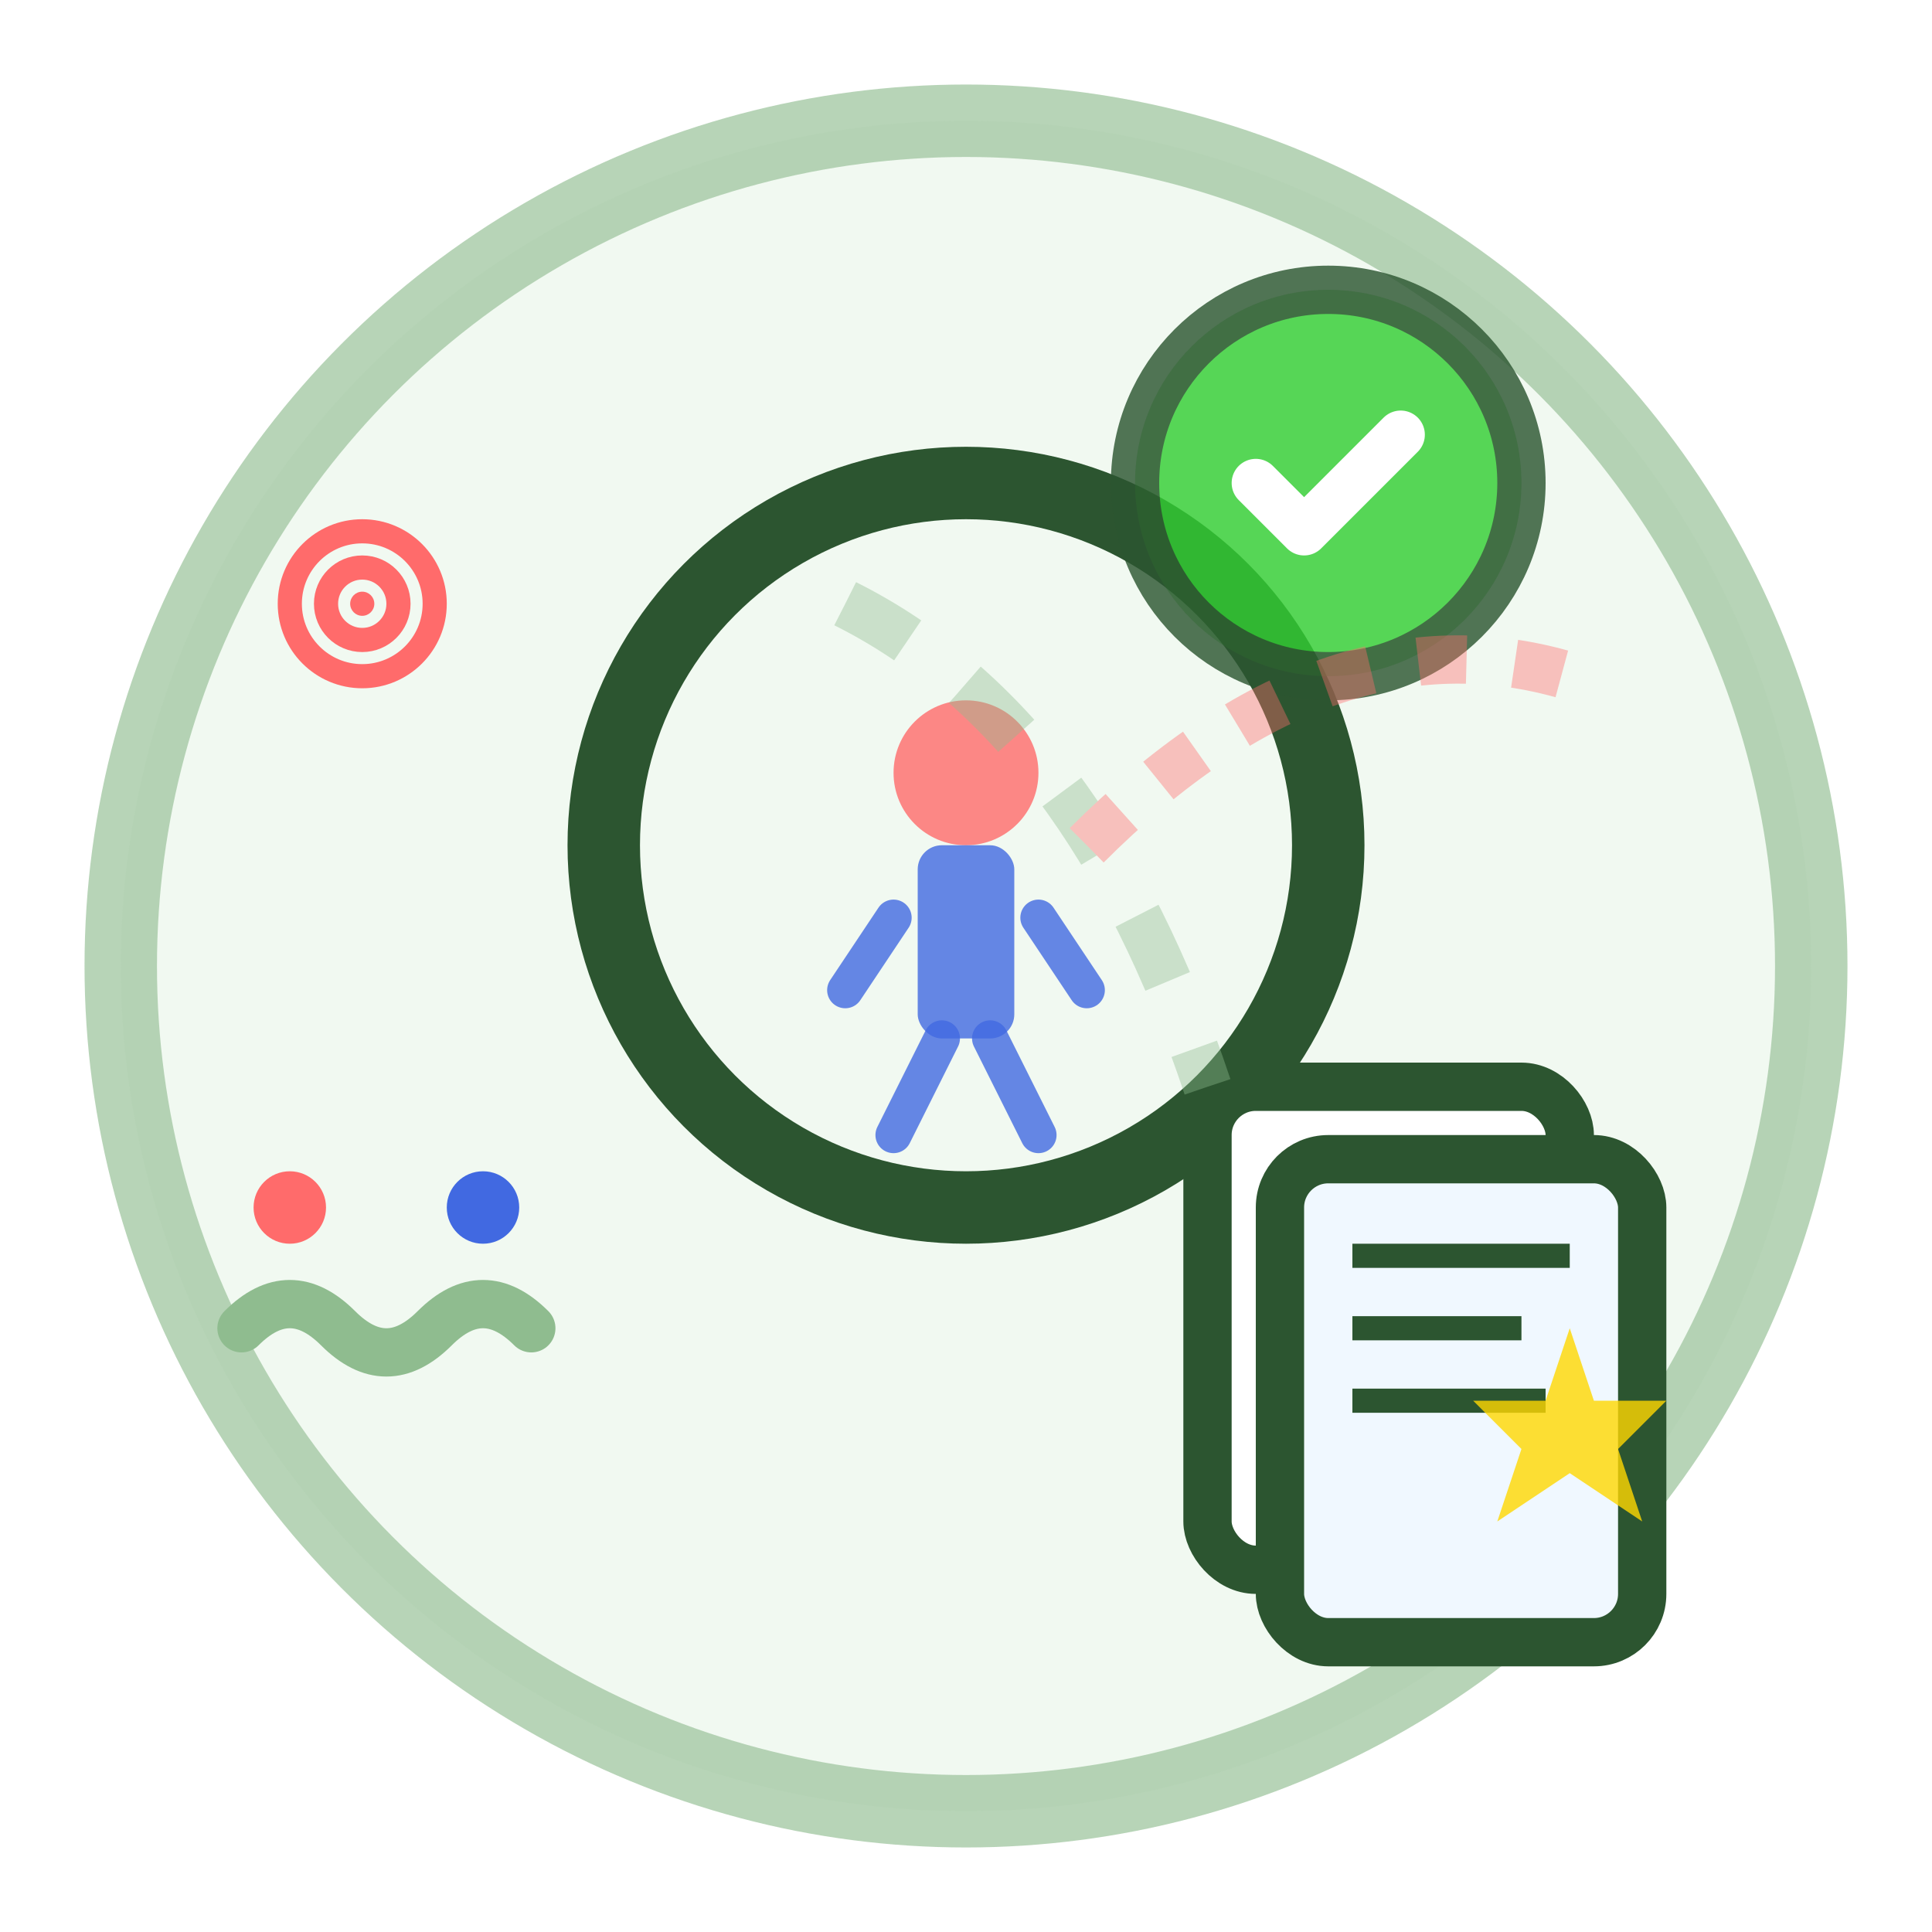 <svg xmlns="http://www.w3.org/2000/svg" viewBox="0 0 80 80" fill="none">
  <!-- Recruitment Mastery Icon - Hand-drawn style -->
  <defs>
    <filter id="sketch" x="0%" y="0%" width="100%" height="100%">
      <feTurbulence baseFrequency="0.04" numOctaves="3" result="noise"/>
      <feDisplacementMap in="SourceGraphic" in2="noise" scale="1"/>
    </filter>
  </defs>
  
  <!-- Background circle -->
  <circle cx="40" cy="40" r="35" fill="#e8f5e8" stroke="#8fbc8f" 
          stroke-width="3" style="filter: url(#sketch)" opacity="0.8"/>
  
  <!-- Main magnifying glass -->
  <g transform="translate(20, 15)">
    <!-- Glass lens -->
    <circle cx="20" cy="20" r="15" fill="none" stroke="#2c5530" 
            stroke-width="3" style="filter: url(#sketch)"/>
    
    <!-- Handle -->
    <path d="M32 32 L42 42" stroke="#2c5530" stroke-width="4" 
          stroke-linecap="round" style="filter: url(#sketch)"/>
    
    <!-- Person silhouette inside lens -->
    <g transform="translate(15, 12)">
      <!-- Head -->
      <circle cx="5" cy="5" r="3" fill="#ff6b6b" opacity="0.8"/>
      
      <!-- Body -->
      <rect x="3" y="8" width="4" height="8" rx="1" fill="#4169E1" opacity="0.8"/>
      
      <!-- Arms -->
      <line x1="2" y1="11" x2="0" y2="14" stroke="#4169E1" stroke-width="1.5" 
            stroke-linecap="round" opacity="0.8"/>
      <line x1="8" y1="11" x2="10" y2="14" stroke="#4169E1" stroke-width="1.5" 
            stroke-linecap="round" opacity="0.8"/>
      
      <!-- Legs -->
      <line x1="4" y1="16" x2="2" y2="20" stroke="#4169E1" stroke-width="1.5" 
            stroke-linecap="round" opacity="0.8"/>
      <line x1="6" y1="16" x2="8" y2="20" stroke="#4169E1" stroke-width="1.5" 
            stroke-linecap="round" opacity="0.8"/>
    </g>
  </g>
  
  <!-- CV/Resume documents -->
  <g transform="translate(50, 45)">
    <!-- First document -->
    <rect x="0" y="0" width="15" height="20" rx="2" fill="white" 
          stroke="#2c5530" stroke-width="2" style="filter: url(#sketch)"/>
    <line x1="3" y1="4" x2="12" y2="4" stroke="#2c5530" stroke-width="1"/>
    <line x1="3" y1="7" x2="10" y2="7" stroke="#2c5530" stroke-width="1"/>
    <line x1="3" y1="10" x2="11" y2="10" stroke="#2c5530" stroke-width="1"/>
    <line x1="3" y1="13" x2="9" y2="13" stroke="#2c5530" stroke-width="1"/>
    
    <!-- Second document (slightly offset) -->
    <rect x="3" y="3" width="15" height="20" rx="2" fill="#f0f8ff" 
          stroke="#2c5530" stroke-width="2" style="filter: url(#sketch)"/>
    <line x1="6" y1="7" x2="15" y2="7" stroke="#2c5530" stroke-width="1"/>
    <line x1="6" y1="10" x2="13" y2="10" stroke="#2c5530" stroke-width="1"/>
    <line x1="6" y1="13" x2="14" y2="13" stroke="#2c5530" stroke-width="1"/>
  </g>
  
  <!-- Checkmark for successful matching -->
  <g transform="translate(55, 20)">
    <circle cx="0" cy="0" r="8" fill="#32CD32" opacity="0.9" 
            stroke="#2c5530" stroke-width="2" style="filter: url(#sketch)"/>
    <path d="M-3 0 L-1 2 L3 -2" stroke="white" stroke-width="2" 
          fill="none" stroke-linecap="round" stroke-linejoin="round"/>
  </g>
  
  <!-- Interview/meeting symbols -->
  <g transform="translate(10, 50)">
    <!-- Handshake representation -->
    <path d="M0 5 Q2 3 4 5 Q6 7 8 5 Q10 3 12 5" 
          stroke="#8fbc8f" stroke-width="2" fill="none" 
          stroke-linecap="round" style="filter: url(#sketch)"/>
    
    <!-- Small people icons -->
    <circle cx="2" cy="0" r="1.5" fill="#ff6b6b"/>
    <circle cx="10" cy="0" r="1.5" fill="#4169E1"/>
  </g>
  
  <!-- Decorative connecting lines -->
  <g opacity="0.4">
    <path d="M35 25 Q45 30 50 45" stroke="#8fbc8f" stroke-width="2" 
          fill="none" stroke-dasharray="3,3"/>
    <path d="M45 35 Q55 25 65 28" stroke="#ff6b6b" stroke-width="2" 
          fill="none" stroke-dasharray="2,2"/>
  </g>
  
  <!-- Success indicators -->
  <g transform="translate(65, 55)">
    <!-- Small star -->
    <path d="M0 0 L1 3 L4 3 L2 5 L3 8 L0 6 L-3 8 L-2 5 L-4 3 L-1 3 Z" 
          fill="#FFD700" opacity="0.8"/>
  </g>
  
  <g transform="translate(15, 25)">
    <!-- Small target/bullseye -->
    <circle cx="0" cy="0" r="3" fill="none" stroke="#ff6b6b" stroke-width="1"/>
    <circle cx="0" cy="0" r="1.5" fill="none" stroke="#ff6b6b" stroke-width="1"/>
    <circle cx="0" cy="0" r="0.5" fill="#ff6b6b"/>
  </g>
</svg>
